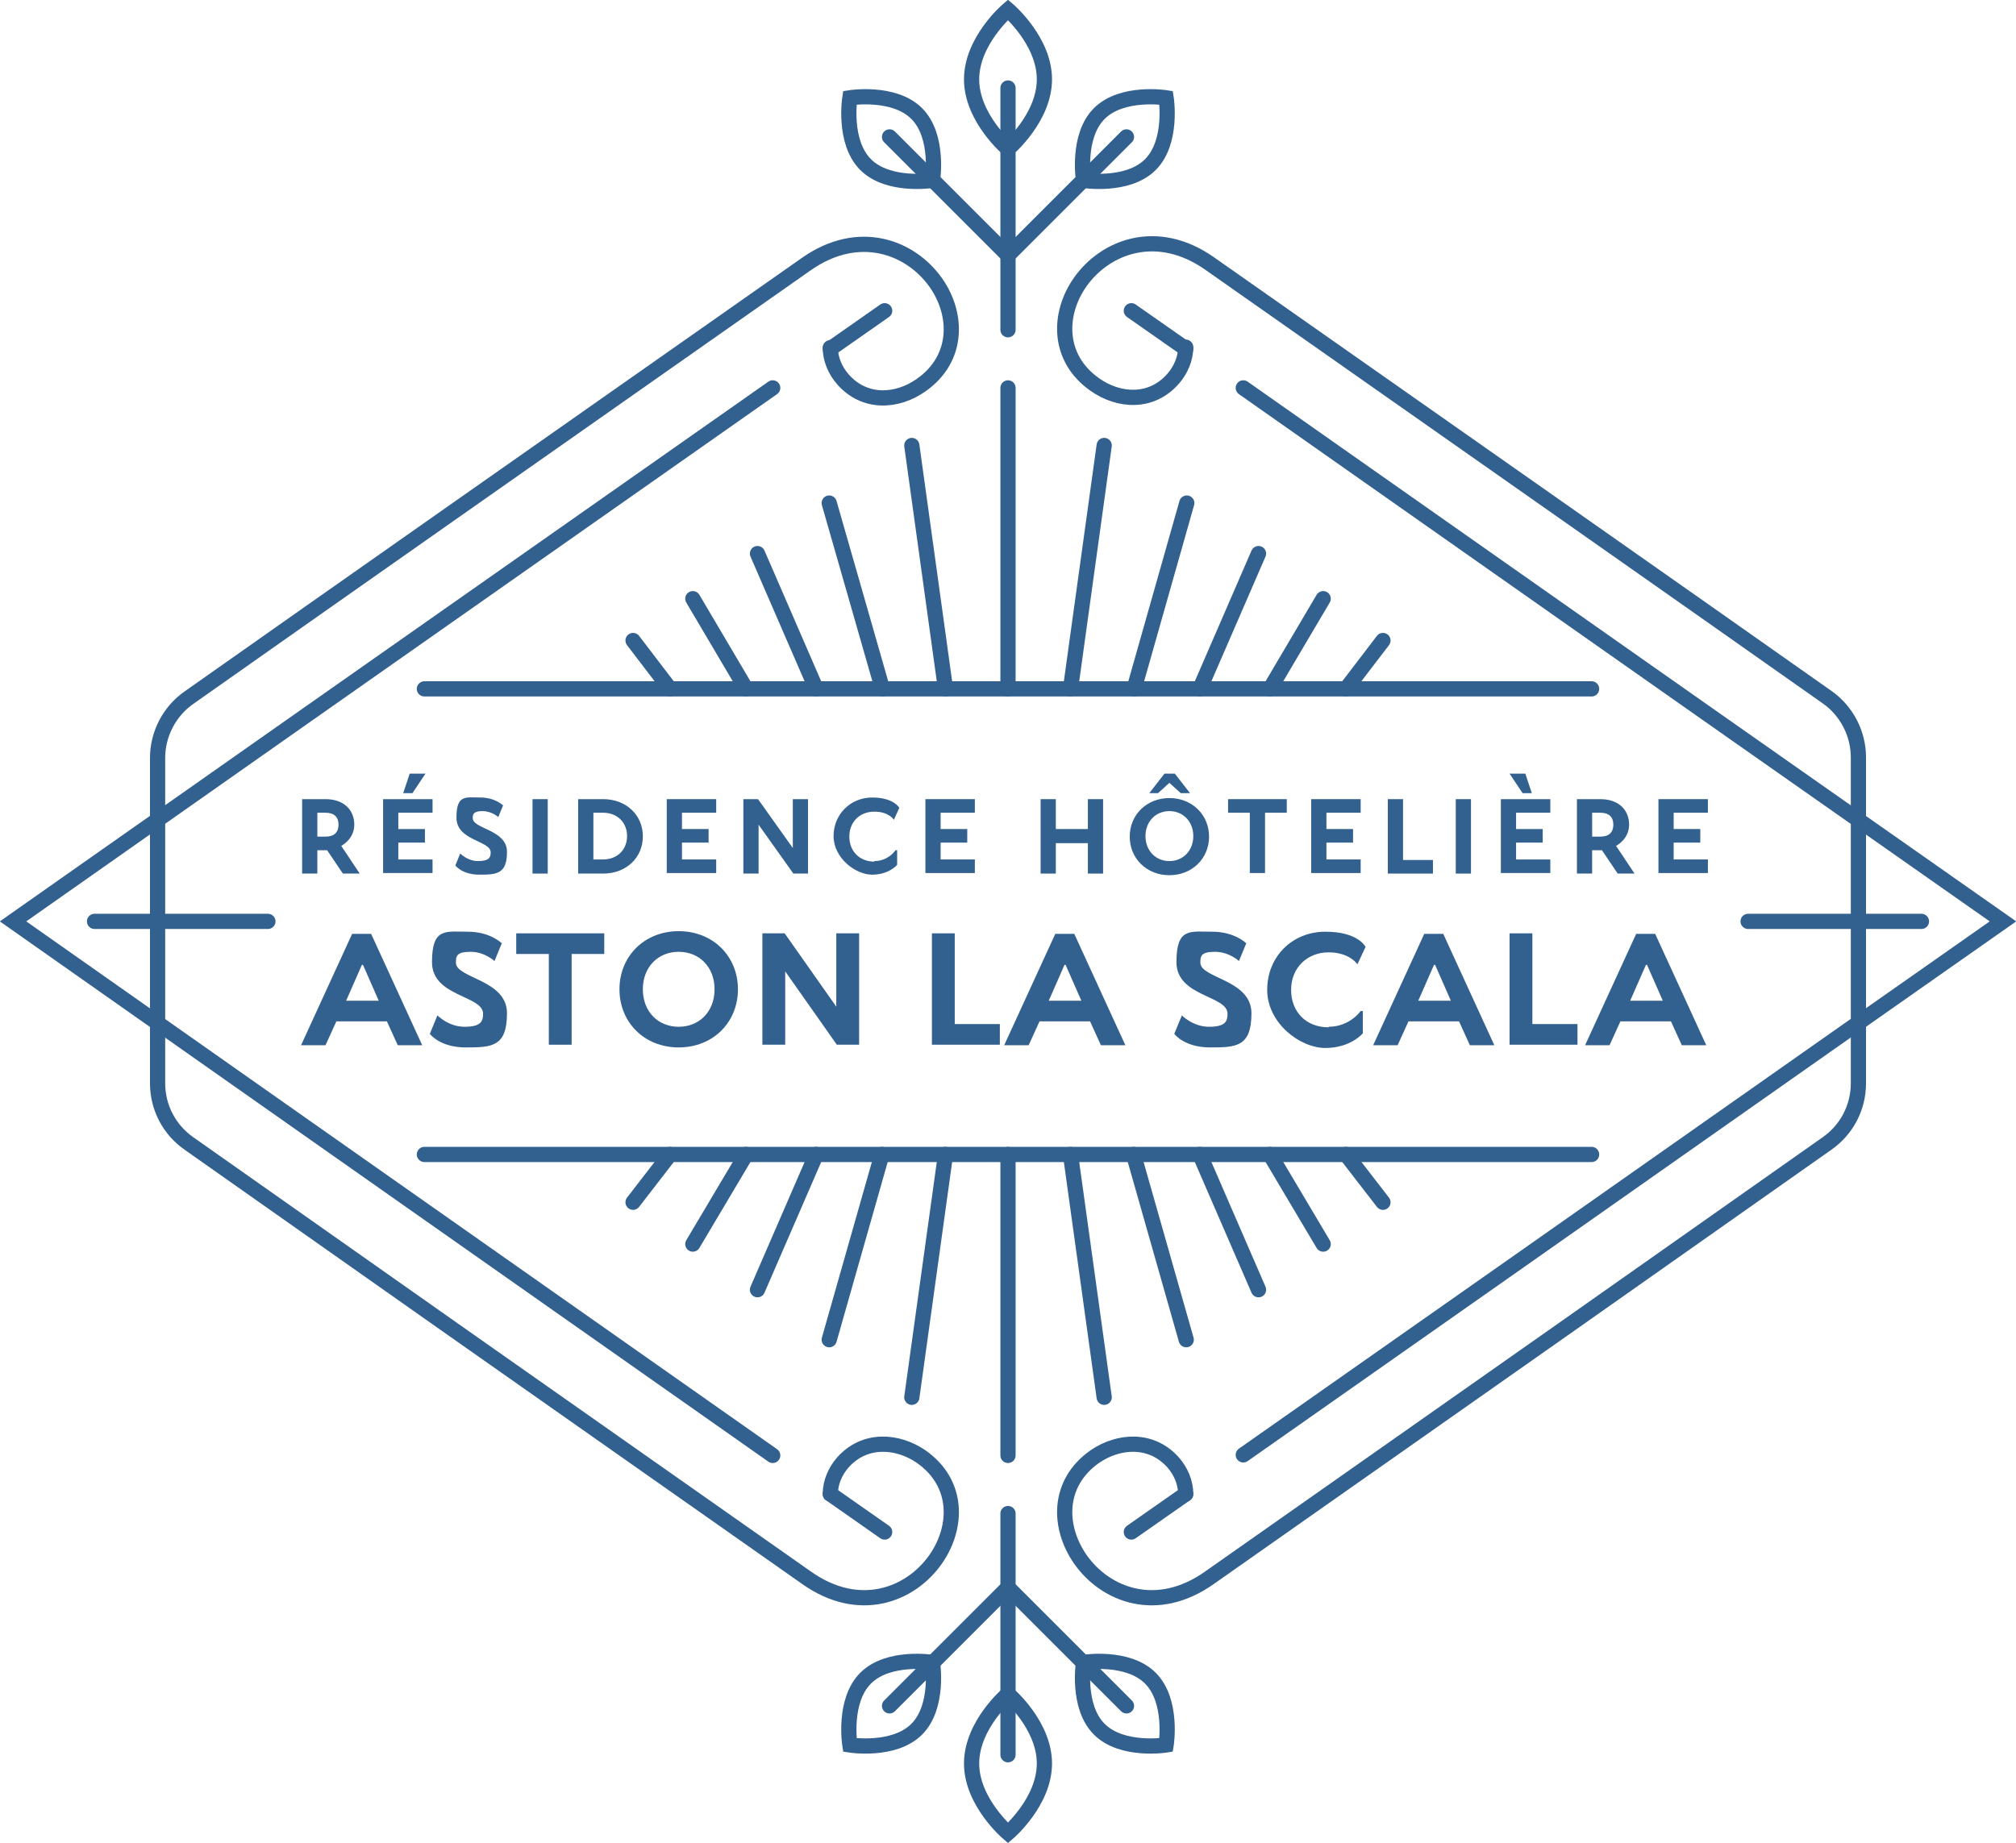<?xml version="1.0" encoding="UTF-8"?>
<svg id="Calque_2" xmlns="http://www.w3.org/2000/svg" version="1.1" viewBox="0 0 371 339.2">
  <!-- Generator: Adobe Illustrator 29.2.0, SVG Export Plug-In . SVG Version: 2.1.0 Build 108)  -->
  <defs>
    <style>
      .st0 {
        isolation: isolate;
      }

      .st1 {
        fill: #32608f;
      }

      .st2 {
        fill: none;
        stroke: #32608f;
        stroke-linecap: round;
        stroke-miterlimit: 10;
        stroke-width: 2.8px;
      }
    </style>
  </defs>
  <g id="Calque_1-2">
    <line class="st2" x1="185.5" y1="71.4" x2="185.5" y2="126.8"/>
    <line class="st2" x1="127.5" y1="110.2" x2="137.3" y2="126.8"/>
    <line class="st2" x1="243.5" y1="110.2" x2="233.7" y2="126.8"/>
    <line class="st2" x1="218.4" y1="92.6" x2="208.7" y2="126.8"/>
    <line class="st2" x1="152.6" y1="92.6" x2="162.4" y2="126.8"/>
    <line class="st2" x1="167.8" y1="82" x2="174" y2="126.8"/>
    <line class="st2" x1="116.5" y1="117.9" x2="123.3" y2="126.8"/>
    <line class="st2" x1="231.6" y1="101.9" x2="220.8" y2="126.8"/>
    <line class="st2" x1="203.2" y1="82" x2="197" y2="126.8"/>
    <line class="st2" x1="254.5" y1="117.9" x2="247.7" y2="126.8"/>
    <line class="st2" x1="139.4" y1="101.9" x2="150.2" y2="126.8"/>
    <line class="st2" x1="292.9" y1="126.8" x2="78.1" y2="126.8"/>
    <line class="st2" x1="185.5" y1="267.9" x2="185.5" y2="212.5"/>
    <line class="st2" x1="243.5" y1="229" x2="233.7" y2="212.5"/>
    <line class="st2" x1="127.5" y1="229" x2="137.3" y2="212.5"/>
    <line class="st2" x1="152.6" y1="246.6" x2="162.3" y2="212.5"/>
    <line class="st2" x1="218.3" y1="246.6" x2="208.6" y2="212.5"/>
    <line class="st2" x1="203.2" y1="257.2" x2="197" y2="212.5"/>
    <line class="st2" x1="254.5" y1="221.3" x2="247.7" y2="212.5"/>
    <line class="st2" x1="139.4" y1="237.4" x2="150.2" y2="212.5"/>
    <line class="st2" x1="167.8" y1="257.2" x2="174" y2="212.5"/>
    <line class="st2" x1="116.5" y1="221.3" x2="123.3" y2="212.5"/>
    <line class="st2" x1="231.6" y1="237.4" x2="220.8" y2="212.5"/>
    <line class="st2" x1="78.1" y1="212.5" x2="292.9" y2="212.5"/>
    <g>
      <path class="st2" d="M152.8,275c0-2.1.9-4.2,2.3-5.8,4-4.5,10-4.1,14.4-1.1,7,4.9,6.8,13,2.7,18.9-4.6,6.6-14.1,10.3-23.8,3.4-49-34.4-85.8-60.3-113.6-79.9-3.6-2.5-5.8-6.6-5.8-11.1v-59.9c0-4.4,2.2-8.6,5.8-11.1,27.8-19.6,64.6-45.4,113.6-79.8,9.7-6.8,19.2-3.1,23.8,3.4,4.1,5.8,4.3,14-2.7,18.9-4.4,3.1-10.4,3.5-14.4-1.1-1.4-1.6-2.3-3.7-2.3-5.8"/>
      <path class="st2" d="M218.2,275c0-2.1-.9-4.2-2.3-5.8-4-4.5-10-4.1-14.4-1.1-7,4.9-6.8,13-2.7,18.9,4.6,6.6,14.1,10.3,23.8,3.4,49-34.4,85.8-60.3,113.6-79.9,3.6-2.5,5.8-6.6,5.8-11.1v-60c0-4.4-2.2-8.6-5.8-11.1-27.8-19.6-64.6-45.4-113.6-79.8-9.7-6.8-19.2-3.1-23.8,3.4-4.1,5.8-4.3,14,2.7,18.9,4.4,3.1,10.4,3.5,14.4-1.1,1.4-1.6,2.3-3.7,2.3-5.8"/>
      <line class="st2" x1="152.8" y1="64.2" x2="162.8" y2="57.2"/>
      <line class="st2" x1="218.2" y1="64.2" x2="208.2" y2="57.2"/>
      <line class="st2" x1="218.2" y1="275" x2="208.2" y2="282"/>
      <line class="st2" x1="152.8" y1="275" x2="162.8" y2="282"/>
      <path class="st2" d="M142.2,267.9C72.8,219.1,29.8,188.9,2.4,169.6c27.3-19.2,70.4-49.5,139.8-98.2"/>
      <path class="st2" d="M228.8,71.4c69.4,48.8,112.4,79,139.8,98.2-27.4,19.2-70.4,49.5-139.8,98.2"/>
      <line class="st2" x1="185.5" y1="16.2" x2="185.5" y2="60.7"/>
      <path class="st2" d="M178.8,14.6c0,7.1,6.7,12.8,6.7,12.8,0,0,6.7-5.7,6.7-12.8s-6.7-12.8-6.7-12.8c0,0-6.7,5.7-6.7,12.8Z"/>
      <path class="st2" d="M159.3,30.3c4.2,4.2,12.3,2.9,12.3,2.9,0,0,1.3-8.1-2.9-12.3s-12.3-2.9-12.3-2.9c0,0-1.3,8.1,2.9,12.3Z"/>
      <line class="st2" x1="163.7" y1="25.2" x2="185.5" y2="47"/>
      <path class="st2" d="M211.7,30.3c-4.2,4.2-12.3,2.9-12.3,2.9,0,0-1.3-8.1,2.9-12.3s12.3-2.9,12.3-2.9c0,0,1.3,8.1-2.9,12.3Z"/>
      <line class="st2" x1="207.3" y1="25.2" x2="185.5" y2="47"/>
      <line class="st2" x1="185.5" y1="323" x2="185.5" y2="278.6"/>
      <path class="st2" d="M192.2,324.6c0-7.1-6.7-12.8-6.7-12.8,0,0-6.7,5.7-6.7,12.8s6.7,12.8,6.7,12.8c0,0,6.7-5.7,6.7-12.8Z"/>
      <path class="st2" d="M211.7,308.9c-4.2-4.2-12.3-2.9-12.3-2.9,0,0-1.3,8.1,2.9,12.3,4.2,4.2,12.3,2.9,12.3,2.9,0,0,1.3-8.1-2.9-12.3Z"/>
      <line class="st2" x1="207.3" y1="314" x2="185.5" y2="292.2"/>
      <path class="st2" d="M159.3,308.9c4.2-4.2,12.3-2.9,12.3-2.9,0,0,1.3,8.1-2.9,12.3-4.2,4.2-12.3,2.9-12.3,2.9,0,0-1.3-8.1,2.9-12.3Z"/>
      <line class="st2" x1="163.7" y1="314" x2="185.5" y2="292.2"/>
      <line class="st2" x1="17.4" y1="169.6" x2="49.3" y2="169.6"/>
      <line class="st2" x1="321.7" y1="169.6" x2="353.6" y2="169.6"/>
    </g>
    <g class="st0">
      <g class="st0">
        <path class="st1" d="M66.2,160.8h-3.1l-2.9-4.3h-1.8v4.3h-2.8v-13.7h4.3c3.4,0,5.3,2,5.3,4.7s-2.4,3.9-2.4,3.9h0c0,0,3.4,5.1,3.4,5.1ZM58.4,154h1.5c1.6,0,2.4-.8,2.4-2.2s-.8-2.2-2.4-2.2h-1.5v4.3Z"/>
        <path class="st1" d="M70.5,147.1h9.1v2.5h-6.3v3h4.9v2.5h-4.9v3.1h6.3v2.5h-9.1v-13.7ZM75.4,142.4h2.9l-2.4,3.6h-1.7l1.2-3.6Z"/>
        <path class="st1" d="M92.6,148.2l-.9,2.2s-1.2-1.1-2.9-1.1-1.8.6-1.8,1.3c0,2,6.3,2.1,6.3,6.2s-1.9,4.2-5.1,4.2-4.4-1.7-4.4-1.7l.9-2.2s1.3,1.4,3.3,1.4,2.3-.7,2.3-1.6c0-2.2-6.3-2.1-6.3-6.4s1.7-3.7,4.4-3.7,4.1,1.4,4.1,1.4Z"/>
        <path class="st1" d="M100.8,160.8h-2.8v-13.7h2.8v13.7Z"/>
        <path class="st1" d="M118.3,154c0,3.8-3,6.8-7.3,6.8h-4.6v-13.7h4.6c4.3,0,7.3,3,7.3,6.8ZM109.2,149.6v8.6h1.8c2.6,0,4.4-1.8,4.4-4.3s-1.8-4.3-4.4-4.3h-1.8Z"/>
      </g>
      <g class="st0">
        <path class="st1" d="M122.7,147.1h9.1v2.5h-6.3v3h4.9v2.5h-4.9v3.1h6.3v2.5h-9.1v-13.7Z"/>
      </g>
      <g class="st0">
        <path class="st1" d="M148.7,160.8h-2.7l-6.4-9v9h-2.8v-13.7h2.7l6.4,9v-9h2.8v13.7Z"/>
        <path class="st1" d="M160.9,158.5c2.6,0,3.9-2,3.9-2h.3v2.7s-1.5,1.8-4.6,1.8-7.1-3.1-7.1-7.1,3.1-7.1,7.1-7.1,5,1.9,5,1.9l-1,2.2s-.9-1.5-3.6-1.5-4.6,1.9-4.6,4.6,1.9,4.6,4.6,4.6Z"/>
      </g>
      <g class="st0">
        <path class="st1" d="M170.3,147.1h9.1v2.5h-6.3v3h4.9v2.5h-4.9v3.1h6.3v2.5h-9.1v-13.7Z"/>
      </g>
      <g class="st0">
        <path class="st1" d="M203,160.8h-2.8v-5.6h-5.9v5.6h-2.8v-13.7h2.8v5.5h5.9v-5.5h2.8v13.7Z"/>
      </g>
      <g class="st0">
        <path class="st1" d="M215.2,161.1c-4.2,0-7.3-3.1-7.3-7.1s3.1-7.1,7.3-7.1,7.3,3.1,7.3,7.1-3.1,7.1-7.3,7.1ZM215.2,158.5c2.5,0,4.4-1.9,4.4-4.6s-1.9-4.6-4.4-4.6-4.4,1.9-4.4,4.6,1.9,4.6,4.4,4.6ZM213.2,146h-1.7l2.8-3.6h1.9l2.8,3.6h-1.7l-2.1-1.9-2.1,1.9Z"/>
      </g>
      <g class="st0">
        <path class="st1" d="M236.8,147.1v2.5h-4v11.1h-2.8v-11.1h-4v-2.5h10.9Z"/>
      </g>
      <g class="st0">
        <path class="st1" d="M241.3,147.1h9.1v2.5h-6.3v3h4.9v2.5h-4.9v3.1h6.3v2.5h-9.1v-13.7Z"/>
      </g>
      <g class="st0">
        <path class="st1" d="M258.2,158.3h5.5v2.5h-8.3v-13.7h2.8v11.1Z"/>
      </g>
      <g class="st0">
        <path class="st1" d="M270.7,160.8h-2.8v-13.7h2.8v13.7Z"/>
        <path class="st1" d="M276.2,147.1h9.1v2.5h-6.3v3h4.9v2.5h-4.9v3.1h6.3v2.5h-9.1v-13.7ZM281.9,146h-1.7l-2.4-3.6h2.9l1.2,3.6Z"/>
        <path class="st1" d="M300.8,160.8h-3.1l-2.9-4.3h-1.8v4.3h-2.8v-13.7h4.3c3.4,0,5.3,2,5.3,4.7s-2.4,3.9-2.4,3.9h0c0,0,3.4,5.1,3.4,5.1ZM293,154h1.5c1.6,0,2.4-.8,2.4-2.2s-.8-2.2-2.4-2.2h-1.5v4.3Z"/>
      </g>
      <g class="st0">
        <path class="st1" d="M305.2,147.1h9.1v2.5h-6.3v3h4.9v2.5h-4.9v3.1h6.3v2.5h-9.1v-13.7Z"/>
      </g>
    </g>
    <g class="st0">
      <g class="st0">
        <path class="st1" d="M61.9,188l-2,4.4h-4.5l9.4-20.5h3.5l9.4,20.5h-4.5l-2-4.4h-9.4ZM66.7,177.6h-.1l-2.9,6.6h6l-2.9-6.6Z"/>
      </g>
      <g class="st0">
        <path class="st1" d="M92.4,173.5l-1.4,3.4s-1.8-1.7-4.4-1.7-2.7.8-2.7,2c0,2.9,9.4,3.1,9.4,9.3s-2.8,6.3-7.6,6.3-6.6-2.5-6.6-2.5l1.4-3.4s2,2.1,5,2.1,3.4-1,3.4-2.4c0-3.4-9.4-3.1-9.4-9.5s2.5-5.6,6.6-5.6,6.2,2.1,6.2,2.1Z"/>
        <path class="st1" d="M111.2,171.8v3.8h-6v16.7h-4.2v-16.7h-6v-3.8h16.3Z"/>
      </g>
      <g class="st0">
        <path class="st1" d="M124.9,192.8c-6.3,0-10.9-4.6-10.9-10.7s4.6-10.7,10.9-10.7,10.9,4.6,10.9,10.7-4.6,10.7-10.9,10.7ZM124.9,189c3.8,0,6.6-2.8,6.6-6.9s-2.8-6.9-6.6-6.9-6.6,2.8-6.6,6.9,2.8,6.9,6.6,6.9Z"/>
        <path class="st1" d="M158.1,192.3h-4.1l-9.5-13.5v13.5h-4.2v-20.5h4.1l9.5,13.5v-13.5h4.2v20.5Z"/>
      </g>
      <g class="st0">
        <path class="st1" d="M175.7,188.5h8.3v3.8h-12.5v-20.5h4.2v16.7Z"/>
      </g>
      <g class="st0">
        <path class="st1" d="M191.3,188l-2,4.4h-4.5l9.4-20.5h3.5l9.4,20.5h-4.5l-2-4.4h-9.4ZM196,177.6h-.1l-2.9,6.6h6l-2.9-6.6Z"/>
        <path class="st1" d="M229.4,173.5l-1.4,3.4s-1.8-1.7-4.4-1.7-2.7.8-2.7,2c0,2.9,9.4,3.1,9.4,9.3s-2.8,6.3-7.6,6.3-6.6-2.5-6.6-2.5l1.4-3.4s2,2.1,5,2.1,3.4-1,3.4-2.4c0-3.4-9.4-3.1-9.4-9.5s2.5-5.6,6.6-5.6,6.2,2.1,6.2,2.1Z"/>
        <path class="st1" d="M244.5,189c3.9,0,5.9-2.9,5.9-2.9h.4v4.1s-2.2,2.7-6.9,2.7-10.7-4.6-10.7-10.7,4.6-10.7,10.7-10.7,7.4,2.8,7.4,2.8l-1.5,3.2s-1.4-2.2-5.3-2.2-6.9,2.8-6.9,6.9,2.8,6.9,6.9,6.9Z"/>
        <path class="st1" d="M259.2,188l-2,4.4h-4.5l9.4-20.5h3.5l9.4,20.5h-4.5l-2-4.4h-9.4ZM264,177.6h-.1l-2.9,6.6h6l-2.9-6.6Z"/>
        <path class="st1" d="M282,188.5h8.3v3.8h-12.5v-20.5h4.2v16.7Z"/>
      </g>
      <g class="st0">
        <path class="st1" d="M298.2,188l-2,4.4h-4.5l9.4-20.5h3.5l9.4,20.5h-4.5l-2-4.4h-9.4ZM303,177.6h-.1l-2.9,6.6h6l-2.9-6.6Z"/>
      </g>
    </g>
  </g>
</svg>